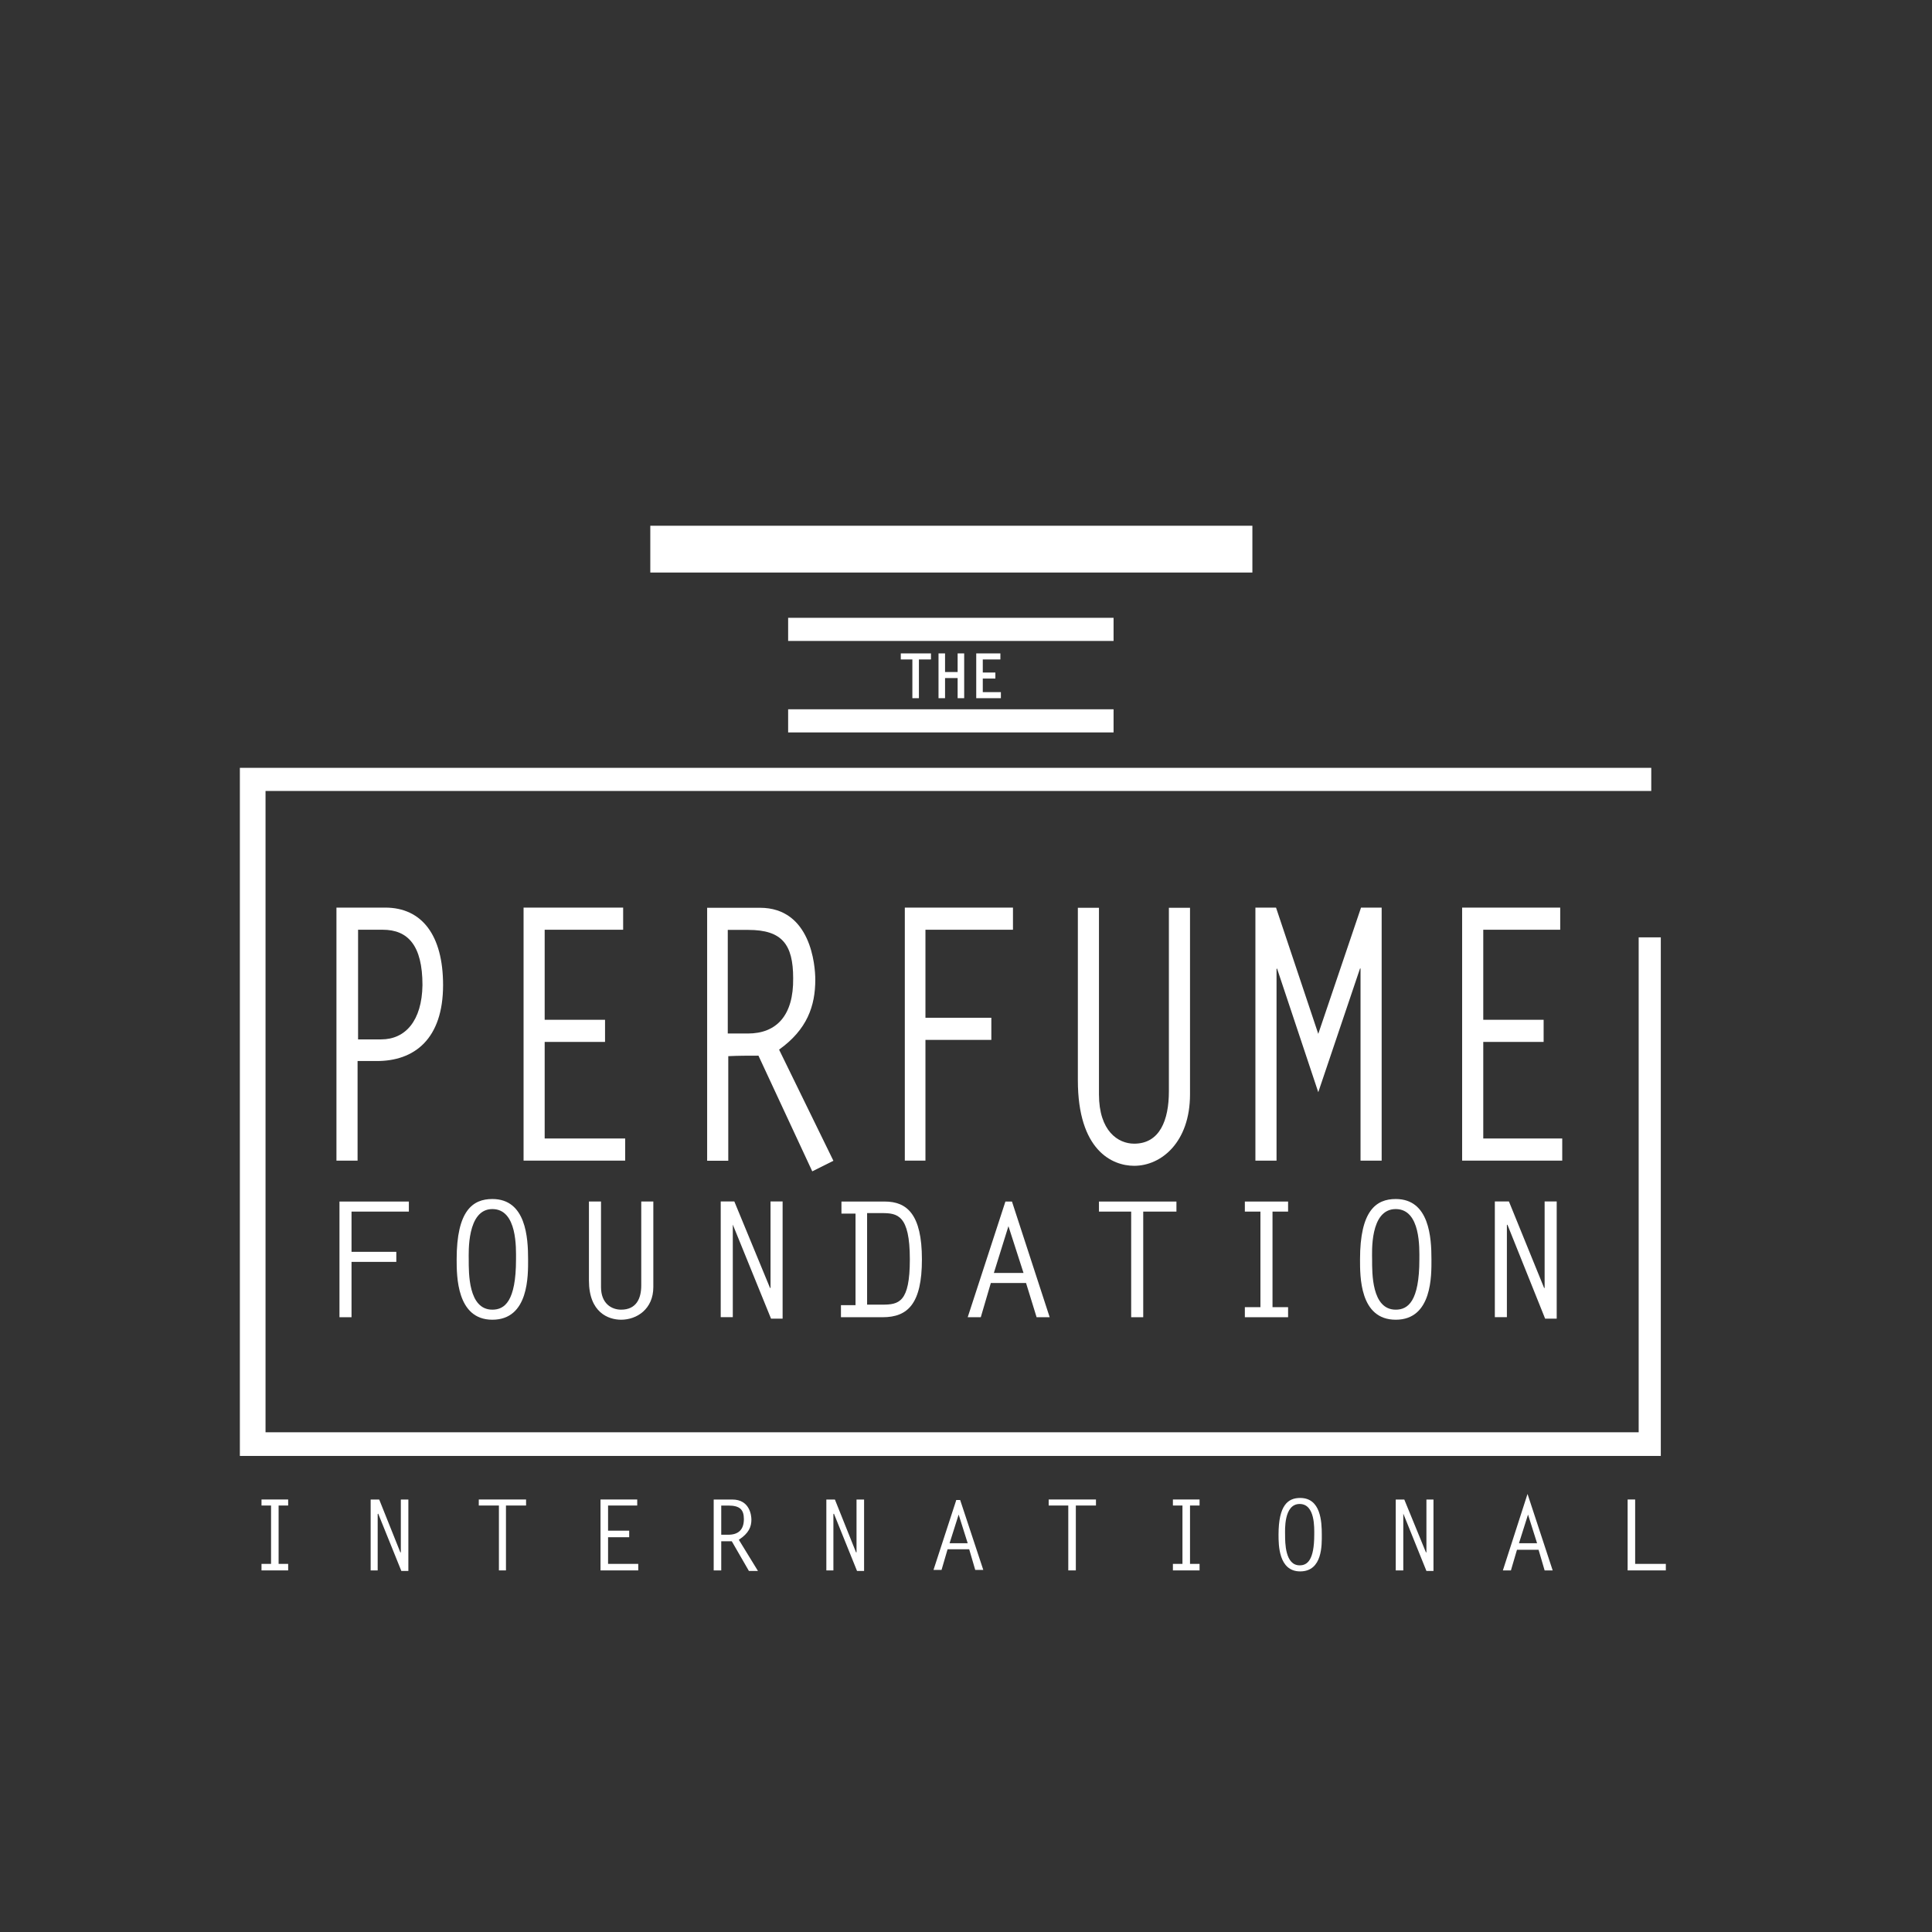 <?xml version="1.0" encoding="UTF-8" standalone="no"?>
<!DOCTYPE svg PUBLIC "-//W3C//DTD SVG 1.1//EN" "http://www.w3.org/Graphics/SVG/1.1/DTD/svg11.dtd">
<svg width="100%" height="100%" viewBox="0 0 200 200" version="1.1" xmlns="http://www.w3.org/2000/svg" xmlns:xlink="http://www.w3.org/1999/xlink" xml:space="preserve" xmlns:serif="http://www.serif.com/" style="fill-rule:evenodd;clip-rule:evenodd;stroke-linejoin:round;stroke-miterlimit:2;">
    <rect x="0" y="0" width="200" height="200" fill="#333333" stroke="none"/>
    <g id="Perfume-Foundation-Logo" serif:id="Perfume Foundation Logo" transform="matrix(1.85,0,0,1.85,-2115.7,-12481.2)">
        <g transform="matrix(1.333,0,0,1.333,0,6573.04)">
            <path d="M876.53,171.55C876.53,169.46 875.643,168.298 874.102,168.298L872.054,168.298L872.054,178.919L872.941,178.919L872.941,174.738L873.701,174.738C875.348,174.759 876.53,173.788 876.53,171.55ZM873.933,173.83L872.962,173.83L872.962,169.227L873.997,169.227C875.052,169.227 875.665,169.882 875.665,171.55C875.643,173.049 874.947,173.83 873.933,173.83Z" style="fill:white;fill-rule:nonzero;"/>
        </g>
        <g transform="matrix(1.333,0,0,1.333,0,6573.04)">
            <path d="M884.174,177.99L880.795,177.99L880.795,173.936L883.329,173.936L883.329,173.007L880.795,173.007L880.795,169.227L884.089,169.227L884.089,168.298L879.909,168.298L879.909,178.919L884.174,178.919L884.174,177.99Z" style="fill:white;fill-rule:nonzero;"/>
        </g>
        <g transform="matrix(1.333,0,0,1.333,0,6573.64)">
            <path d="M892.915,178.475L890.635,173.809C891.817,172.964 892.155,171.972 892.155,170.874C892.155,170.262 891.965,167.855 889.832,167.855L887.615,167.855L887.615,178.475L888.502,178.475L888.502,174.084C888.924,174.063 889.347,174.063 889.769,174.063L892.028,178.919L892.915,178.475ZM889.326,173.133L888.481,173.133L888.481,168.784L889.347,168.784C890.761,168.784 891.226,169.396 891.226,170.811C891.247,172.373 890.529,173.133 889.326,173.133Z" style="fill:white;fill-rule:nonzero;"/>
        </g>
        <g transform="matrix(1.333,0,0,1.333,0,6573.04)">
            <path d="M896.779,173.851L899.545,173.851L899.545,172.922L896.779,172.922L896.779,169.227L900.453,169.227L900.453,168.298L895.913,168.298L895.913,178.919L896.779,178.919L896.779,173.851Z" style="fill:white;fill-rule:nonzero;"/>
        </g>
        <g transform="matrix(1.333,0,0,1.333,0,6573.33)">
            <path d="M907.885,168.087L906.998,168.087L906.998,175.794C906.998,176.997 906.618,177.99 905.541,177.99C904.866,177.99 904.063,177.462 904.063,175.921L904.063,168.087L903.177,168.087L903.177,175.329C903.177,178.264 904.612,178.919 905.541,178.919C906.682,178.919 907.885,177.926 907.885,175.921L907.885,168.087Z" style="fill:white;fill-rule:nonzero;"/>
        </g>
        <g transform="matrix(1.333,0,0,1.333,0,6573.04)">
            <path d="M915.022,170.853L915.043,170.853L915.043,178.919L915.93,178.919L915.93,168.298L915.064,168.298L913.269,173.598L911.496,168.298L910.63,168.298L910.63,178.919L911.517,178.919L911.517,170.874L911.538,170.853L913.269,176.047L915.022,170.853Z" style="fill:white;fill-rule:nonzero;"/>
        </g>
        <g transform="matrix(1.333,0,0,1.333,0,6573.04)">
            <path d="M923.51,177.99L920.195,177.99L920.195,173.936L922.729,173.936L922.729,173.007L920.195,173.007L920.195,169.227L923.425,169.227L923.425,168.298L919.308,168.298L919.308,178.919L923.51,178.919L923.51,177.99Z" style="fill:white;fill-rule:nonzero;"/>
        </g>
        <g transform="matrix(1.333,0,0,1.333,0,6629.07)">
            <path d="M868.908,151.364L869.309,151.364L869.309,153.814L868.908,153.814L868.908,154.088L870.027,154.088L870.027,153.814L869.626,153.814L869.626,151.364L870.027,151.364L870.027,151.111L868.908,151.111L868.908,151.364Z" style="fill:white;fill-rule:nonzero;"/>
        </g>
        <g transform="matrix(1.333,0,0,1.333,0,6629.1)">
            <path d="M874.757,153.307L874.736,153.307L873.849,151.09L873.49,151.09L873.49,154.067L873.785,154.067L873.785,151.702L873.806,151.681L874.778,154.088L875.073,154.088L875.073,151.09L874.757,151.09L874.757,153.307Z" style="fill:white;fill-rule:nonzero;"/>
        </g>
        <g transform="matrix(1.333,0,0,1.333,0,6629.07)">
            <path d="M878.029,151.364L878.874,151.364L878.874,154.088L879.17,154.088L879.17,151.364L880.014,151.364L880.014,151.111L878.029,151.111L878.029,151.364Z" style="fill:white;fill-rule:nonzero;"/>
        </g>
        <g transform="matrix(1.333,0,0,1.333,0,6629.07)">
            <path d="M883.456,152.695L884.343,152.695L884.343,152.42L883.456,152.42L883.456,151.364L884.68,151.364L884.68,151.111L883.139,151.111L883.139,154.088L884.723,154.088L884.723,153.814L883.456,153.814L883.456,152.695Z" style="fill:white;fill-rule:nonzero;"/>
        </g>
        <g transform="matrix(1.333,0,0,1.333,0,6629.1)">
            <path d="M889.473,151.935C889.473,151.766 889.41,151.09 888.671,151.09L887.89,151.09L887.89,154.067L888.207,154.067L888.207,152.843L888.65,152.843L889.368,154.088L889.748,154.088L888.945,152.779C889.368,152.505 889.473,152.23 889.473,151.935ZM888.502,152.568L888.207,152.568L888.207,151.343L888.502,151.343C888.988,151.343 889.157,151.512 889.157,151.913C889.157,152.357 888.924,152.568 888.502,152.568Z" style="fill:white;fill-rule:nonzero;"/>
        </g>
        <g transform="matrix(1.333,0,0,1.333,0,6629.1)">
            <path d="M893.886,153.307L893.865,153.307L892.978,151.09L892.619,151.09L892.619,154.067L892.915,154.067L892.915,151.702L892.936,151.681L893.907,154.088L894.203,154.088L894.203,151.09L893.886,151.09L893.886,153.307Z" style="fill:white;fill-rule:nonzero;"/>
        </g>
        <g transform="matrix(1.333,0,0,1.333,0,6629.07)">
            <path d="M898.067,151.132L898.067,151.153L897.117,154.067L897.455,154.067L897.708,153.201L898.616,153.201L898.869,154.067L899.207,154.067L898.236,151.132L898.067,151.132ZM897.792,152.948L898.173,151.744L898.553,152.948L897.792,152.948Z" style="fill:white;fill-rule:nonzero;"/>
        </g>
        <g transform="matrix(1.333,0,0,1.333,0,6629.07)">
            <path d="M901.952,151.364L902.775,151.364L902.775,154.088L903.092,154.088L903.092,151.364L903.937,151.364L903.937,151.111L901.952,151.111L901.952,151.364Z" style="fill:white;fill-rule:nonzero;"/>
        </g>
        <g transform="matrix(1.333,0,0,1.333,0,6629.07)">
            <path d="M907.167,151.364L907.568,151.364L907.568,153.814L907.167,153.814L907.167,154.088L908.286,154.088L908.286,153.814L907.885,153.814L907.885,151.364L908.286,151.364L908.286,151.111L907.167,151.111L907.167,151.364Z" style="fill:white;fill-rule:nonzero;"/>
        </g>
        <g transform="matrix(1.333,0,0,1.333,0,6629.04)">
            <path d="M912.509,151.069C912.002,151.069 911.601,151.365 911.601,152.61C911.601,153.033 911.601,154.152 912.509,154.152C913.459,154.152 913.417,153.012 913.417,152.61C913.417,152.061 913.375,151.069 912.509,151.069ZM913.1,152.61C913.1,153.687 912.805,153.898 912.488,153.898C911.876,153.898 911.876,152.948 911.876,152.61C911.876,152.441 911.812,151.322 912.488,151.322C913.143,151.322 913.1,152.336 913.1,152.61Z" style="fill:white;fill-rule:nonzero;"/>
        </g>
        <g transform="matrix(1.333,0,0,1.333,0,6629.1)">
            <path d="M917.809,153.307L917.788,153.307L916.88,151.09L916.521,151.09L916.521,154.067L916.838,154.067L916.838,151.681L917.809,154.088L918.105,154.088L918.105,151.09L917.809,151.09L917.809,153.307Z" style="fill:white;fill-rule:nonzero;"/>
        </g>
        <g transform="matrix(1.333,0,0,1.333,0,6628.76)">
            <path d="M921.018,154.321L921.356,154.321L921.61,153.455L922.517,153.455L922.771,154.321L923.109,154.321L922.053,151.111L921.018,154.321ZM921.694,153.18L922.074,151.977L922.454,153.18L921.694,153.18Z" style="fill:white;fill-rule:nonzero;"/>
        </g>
        <g transform="matrix(1.333,0,0,1.333,0,6629.07)">
            <path d="M926.571,153.814L926.571,151.111L926.255,151.111L926.255,154.088L927.859,154.088L927.859,153.814L926.571,153.814Z" style="fill:white;fill-rule:nonzero;"/>
        </g>
        <g transform="matrix(1.333,0,0,1.333,0,6598.24)">
            <path d="M875.094,162.154L875.094,161.732L872.181,161.732L872.181,166.588L872.687,166.588L872.687,164.265L874.567,164.265L874.567,163.843L872.687,163.843L872.687,162.154L875.094,162.154Z" style="fill:white;fill-rule:nonzero;"/>
        </g>
        <g transform="matrix(1.333,0,0,1.333,0,6598.24)">
            <path d="M878.599,161.626C877.776,161.626 877.1,162.112 877.1,164.16C877.1,164.857 877.1,166.693 878.599,166.693C880.141,166.693 880.099,164.814 880.099,164.16C880.099,163.252 880.014,161.626 878.599,161.626ZM879.592,164.16C879.592,165.933 879.106,166.271 878.599,166.271C877.586,166.271 877.607,164.73 877.607,164.16C877.607,163.885 877.523,162.048 878.599,162.048C879.655,162.048 879.592,163.716 879.592,164.16Z" style="fill:white;fill-rule:nonzero;"/>
        </g>
        <g transform="matrix(1.333,0,0,1.333,0,6598.38)">
            <path d="M884.005,166.588C884.659,166.588 885.356,166.145 885.356,165.216L885.356,161.626L884.849,161.626L884.849,165.152C884.849,165.701 884.638,166.166 884.005,166.166C883.604,166.166 883.16,165.912 883.16,165.216L883.16,161.626L882.653,161.626L882.653,164.941C882.653,166.292 883.477,166.588 884.005,166.588Z" style="fill:white;fill-rule:nonzero;"/>
        </g>
        <g transform="matrix(1.333,0,0,1.333,0,6598.32)">
            <path d="M890.255,165.3L888.756,161.668L888.185,161.668L888.185,166.525L888.692,166.525L888.692,162.64L890.297,166.588L890.783,166.588L890.783,161.668L890.276,161.668L890.276,165.3L890.255,165.3Z" style="fill:white;fill-rule:nonzero;"/>
        </g>
        <g transform="matrix(1.333,0,0,1.333,0,6598.24)">
            <path d="M893.232,166.06L893.232,166.588L894.984,166.588C896.04,166.588 896.631,166.018 896.631,164.16C896.631,162.26 895.998,161.732 895.069,161.732L893.253,161.732L893.253,162.238L893.844,162.238L893.844,166.081L893.232,166.081L893.232,166.06ZM894.33,162.217L894.942,162.217C895.597,162.217 896.124,162.281 896.124,164.16C896.124,165.976 895.66,166.06 894.963,166.06L894.33,166.06L894.33,162.217Z" style="fill:white;fill-rule:nonzero;"/>
        </g>
        <g transform="matrix(1.333,0,0,1.333,0,6598.24)">
            <path d="M899.524,165.152L901.002,165.152L901.445,166.588L901.994,166.588L900.411,161.732L900.136,161.732L898.553,166.588L899.102,166.588L899.524,165.152ZM900.263,162.766L900.896,164.73L899.651,164.73L900.263,162.766Z" style="fill:white;fill-rule:nonzero;"/>
        </g>
        <g transform="matrix(1.333,0,0,1.333,0,6598.24)">
            <path d="M905.921,166.588L905.921,162.154L907.315,162.154L907.315,161.732L904.063,161.732L904.063,162.154L905.415,162.154L905.415,166.588L905.921,166.588Z" style="fill:white;fill-rule:nonzero;"/>
        </g>
        <g transform="matrix(1.333,0,0,1.333,0,6598.24)">
            <path d="M912.002,162.154L912.002,161.732L910.187,161.732L910.187,162.154L910.841,162.154L910.841,166.166L910.187,166.166L910.187,166.588L912.002,166.588L912.002,166.166L911.348,166.166L911.348,162.154L912.002,162.154Z" style="fill:white;fill-rule:nonzero;"/>
        </g>
        <g transform="matrix(1.333,0,0,1.333,0,6598.24)">
            <path d="M916.521,166.693C918.062,166.693 918.02,164.814 918.02,164.16C918.02,163.252 917.936,161.626 916.521,161.626C915.698,161.626 915.022,162.112 915.022,164.16C915.022,164.857 915.001,166.693 916.521,166.693ZM916.521,162.048C917.577,162.048 917.513,163.716 917.513,164.16C917.513,165.933 917.028,166.271 916.521,166.271C915.507,166.271 915.529,164.73 915.529,164.16C915.529,163.885 915.423,162.048 916.521,162.048Z" style="fill:white;fill-rule:nonzero;"/>
        </g>
        <g transform="matrix(1.333,0,0,1.333,0,6598.32)">
            <path d="M922.75,165.3L921.272,161.668L920.681,161.668L920.681,166.525L921.187,166.525L921.187,162.661L921.208,162.64L922.792,166.588L923.278,166.588L923.278,161.668L922.771,161.668L922.771,165.3L922.75,165.3Z" style="fill:white;fill-rule:nonzero;"/>
        </g>
        <g transform="matrix(1.333,0,0,1.333,0,6532.95)">
            <path d="M896.505,189.582L896.505,187.956L897.011,187.956L897.011,187.702L895.744,187.702L895.744,187.956L896.23,187.956L896.23,189.582L896.505,189.582Z" style="fill:white;fill-rule:nonzero;"/>
        </g>
        <g transform="matrix(1.333,0,0,1.333,0,6532.95)">
            <path d="M897.328,187.702L897.328,189.582L897.602,189.582L897.602,188.737L898.13,188.737L898.13,189.582L898.405,189.582L898.405,187.702L898.13,187.702L898.13,188.484L897.602,188.484L897.602,187.702L897.328,187.702Z" style="fill:white;fill-rule:nonzero;"/>
        </g>
        <g transform="matrix(1.333,0,0,1.333,0,6532.95)">
            <path d="M899.925,187.956L899.925,187.702L898.911,187.702L898.911,189.582L899.946,189.582L899.946,189.328L899.186,189.328L899.186,188.758L899.714,188.758L899.714,188.505L899.186,188.505L899.186,187.956L899.925,187.956Z" style="fill:white;fill-rule:nonzero;"/>
        </g>
        <g transform="matrix(1.333,0,0,1.333,0,6518.77)">
            <rect x="885.229" y="192.981" width="25.274" height="1.964" style="fill:white;"/>
        </g>
        <g transform="matrix(1.333,0,0,1.333,0,6527.75)">
            <rect x="891.015" y="190.109" width="13.661" height="0.971" style="fill:white;"/>
        </g>
        <g transform="matrix(1.333,0,0,1.333,0,6537.99)">
            <rect x="891.015" y="186.267" width="13.661" height="0.971" style="fill:white;"/>
        </g>
        <g transform="matrix(1.333,0,0,1.333,0,6581.74)">
            <path d="M927.648,184.789L927.648,163.02L926.719,163.02L926.719,183.796L869.077,183.796L869.077,156.875L927.247,156.875L927.247,155.904L868,155.904L868,184.789L927.648,184.789Z" style="fill:white;fill-rule:nonzero;"/>
        </g>
    </g>
</svg>
